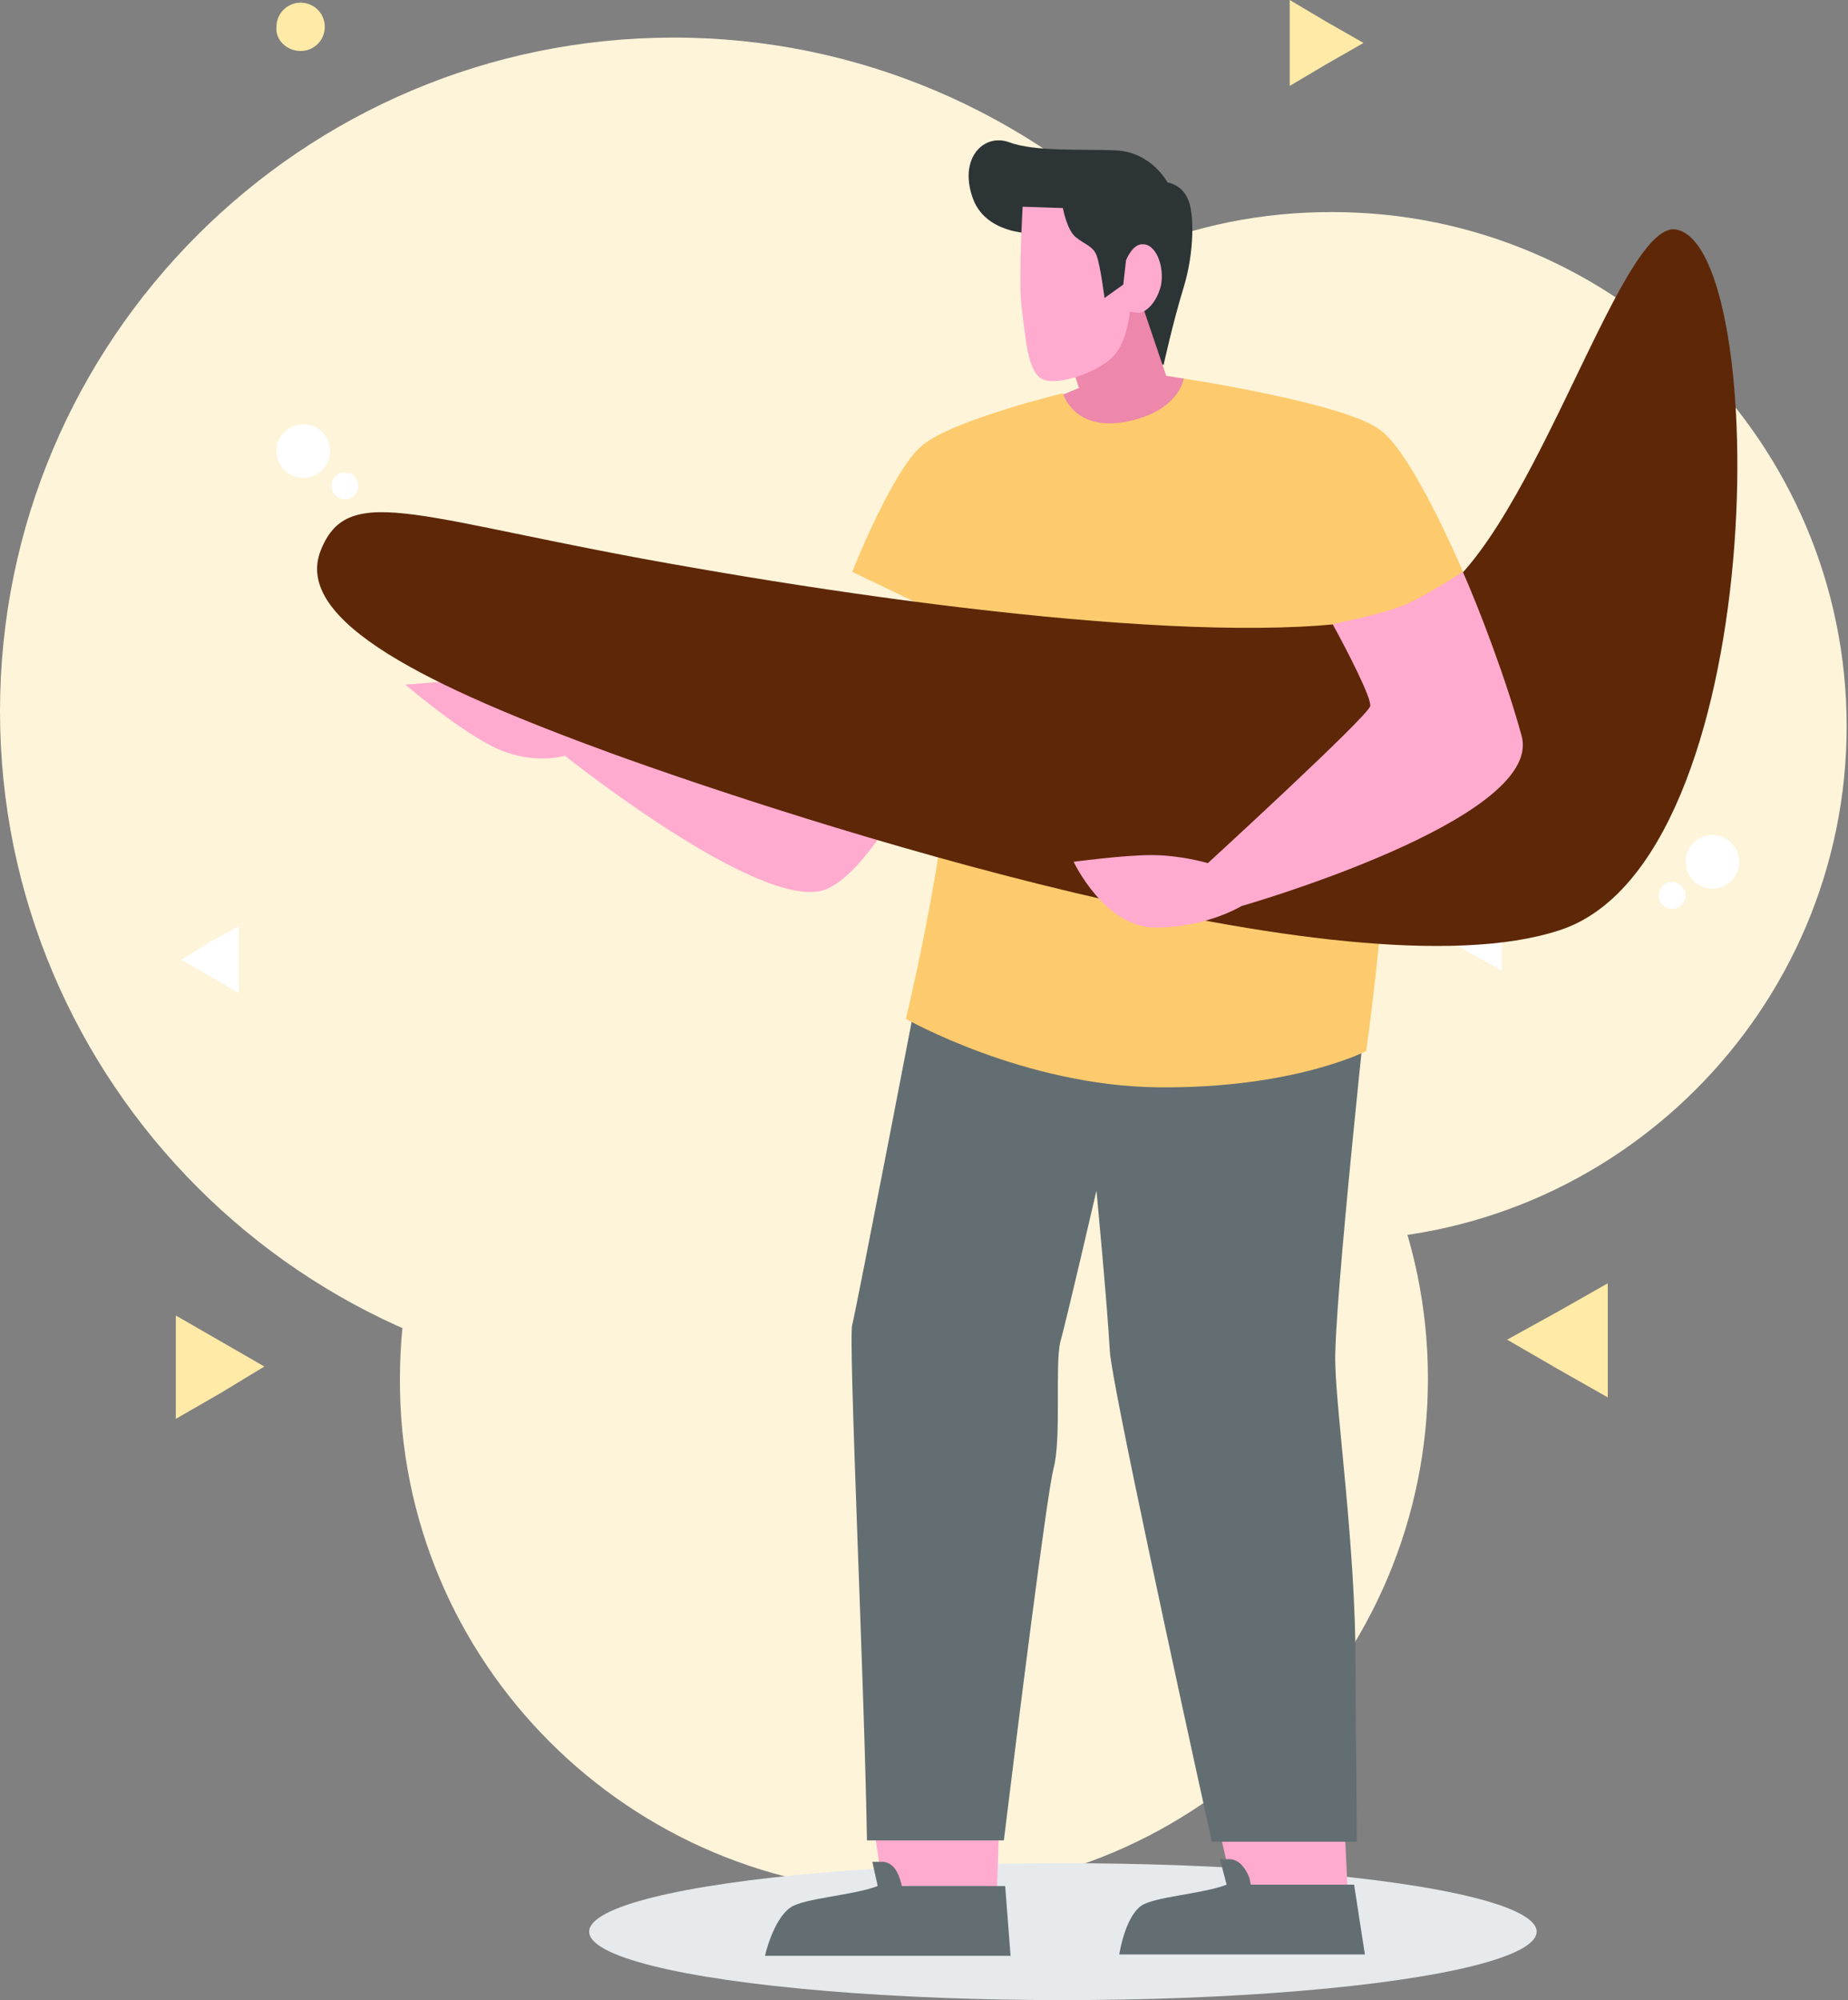 <?xml version="1.0" encoding="utf-8"?>
<!-- Generator: Adobe Illustrator 21.0.0, SVG Export Plug-In . SVG Version: 6.00 Build 0)  -->
<svg version="1.1" id="Layer_1" xmlns="http://www.w3.org/2000/svg" xmlns:xlink="http://www.w3.org/1999/xlink" x="0px" y="0px"
	 viewBox="0 0 137.7 149" style="enable-background:new 0 0 137.7 149;" xml:space="preserve">
<rect x="0" y="0" width="137.7" height="149" fill="#808080" stroke="none"/>
<style type="text/css">
	.st0{fill:#FDF4D9;}
	.st1{fill:#FFFFFF;}
	.st2{fill:#FFEAA7;}
	.st3{fill:#E6EAED;}
	.st4{fill:#2D3436;}
	.st5{fill:#ED87AB;}
	.st6{fill:#FFABCF;}
	.st7{fill:#636E72;}
	.st8{fill:#FDCB6E;}
	.st9{fill:#5E2708;}
</style>
<g>
	<path class="st0" d="M68.1,141c21.1,0,38.3-17.2,38.3-38.3S89.2,64.4,68.1,64.4s-38.3,17.2-38.3,38.3C29.7,123.8,46.9,141,68.1,141
		"/>
	<path class="st0" d="M50.2,103.2c27.6,0,50.2-22.5,50.2-50.2c0-27.6-22.5-50.2-50.2-50.2C22.5,2.8,0,25.3,0,53
		C0,80.6,22.5,103.2,50.2,103.2"/>
	<path class="st0" d="M99.3,92.4c21.1,0,38.3-17.2,38.3-38.3s-17.2-38.3-38.3-38.3C78.2,15.7,61,32.9,61,54
		C61,75.2,78.2,92.4,99.3,92.4"/>
	<path class="st1" d="M22.6,31.6L22.6,31.6c1.1,0,2,0.9,2,2s-0.9,2-2,2s-2-0.9-2-2S21.5,31.6,22.6,31.6 M25.7,35.2c0.6,0,1,0.5,1,1
		c0,0.6-0.5,1-1,1c-0.6,0-1-0.5-1-1C24.7,35.6,25.1,35.2,25.7,35.2z"/>
	<polygon class="st2" points="101.6,3.2 98.8,4.8 96.1,6.4 96.1,3.2 96.1,0 98.8,1.6 	"/>
	<polygon class="st2" points="119.8,95.6 119.8,99.8 119.8,104.1 116.1,102 112.3,99.8 116.1,97.7 	"/>
	<path class="st1" d="M127.6,62.2L127.6,62.2c-1.1,0-2,0.9-2,2c0,1.1,0.9,2,2,2s2-0.9,2-2S128.7,62.2,127.6,62.2 M124.6,65.7
		c-0.6,0-1,0.5-1,1c0,0.6,0.5,1,1,1c0.6,0,1-0.5,1-1S125.1,65.7,124.6,65.7z"/>
	<path class="st2" d="M22.4,3.8c1,0,1.8-0.8,1.8-1.8s-0.8-1.8-1.8-1.8S20.6,1,20.6,2C20.5,3,21.4,3.8,22.4,3.8"/>
	<polygon class="st2" points="19.7,101.8 16.4,103.8 13.1,105.7 13.1,101.8 13.1,98 16.4,99.9 	"/>
	<polygon class="st1" points="111.9,67.3 111.9,69.8 111.9,72.3 109.7,71.1 107.5,69.8 109.7,68.6 	"/>
	<polygon class="st1" points="17.8,69 17.8,71.5 17.8,74 15.6,72.7 13.5,71.5 15.6,70.2 	"/>
</g>
<ellipse class="st3" cx="79.2" cy="143.9" rx="35.3" ry="5.1"/>
<g>
	<path class="st1" d="M73.7,57.6L73.7,57.6c1.7,0,3.1,1.4,3.1,3.1c0,1.7-1.4,3.1-3.1,3.1s-3.1-1.4-3.1-3.1S72,57.6,73.7,57.6
		 M69.2,55.9c0.9,0,1.6,0.7,1.6,1.6c0,0.9-0.7,1.6-1.6,1.6s-1.6-0.7-1.6-1.6C67.6,56.6,68.3,55.9,69.2,55.9z"/>
	<path class="st4" d="M85,26l1.7,1.2c0,0,0.7-3.2,1.5-5.8s0.8-5.6,0.3-6.6C88,13.7,87,13.6,87,13.6s-1.2-2.3-3.9-2.4
		c-2.7-0.1-6,0.1-7.9-0.6c-1.9-0.7-3.8,1.2-2.7,4.2c1.1,3,5.3,2.6,5.3,2.6S78.6,24.4,85,26"/>
	<path class="st5" d="M77.2,31.2l2-1.8l1.2-0.5l-1.1-3.3l4.6-3.2H85l1.9,5.6l1.3,0.2l0.3,2.7c0,0-9.6,4-11,3.5
		C76.2,33.9,77.2,31.2,77.2,31.2"/>
	<polygon class="st6" points="68.8,133.2 74.5,134.1 74.3,140.5 65.9,141.4 64.9,134.7 	"/>
	<path class="st7" d="M67.2,140.5L67.2,140.5h7.7l0.4,5.2H57c0,0,0.6-2.7,1.9-3.6c1-0.7,4.7-0.9,6.5-1.6l-0.4-1.8h0.6
		C66.8,138.6,67.1,140.1,67.2,140.5"/>
	<polygon class="st6" points="94.3,133.2 100.1,134.1 100.4,140.5 91.8,140.5 90,132.5 	"/>
	<path class="st7" d="M102.2,71.3c0,0-2.9,26.6-2.7,30.4c0.1,3.8,1.5,13.7,1.5,22c0,4.3,0.1,9.4,0.1,13.5H90.3
		c-2.6-11.8-7.4-33.9-7.6-36.5c-0.2-3.6-1-12-1-12S79.5,98.2,79,100c-0.4,1.8,0.1,7.2-0.5,9.4c-0.5,2-2.6,18.7-3.7,27.7H64.6
		c-0.2-12-1.4-37.4-1.1-38.4c0.3-1.1,5.4-27.6,5.4-27.6L102.2,71.3z"/>
	<path class="st8" d="M87.3,39.5l13.8-1.4c0,0,3,7.1,2.6,18.5s-1.9,21.7-1.9,21.7s-5.4,2.8-15.5,2.7c-10-0.1-18.8-5.1-18.8-5.1
		s3.8-15.7,3.3-22.9C70.4,45.8,87.3,39.5,87.3,39.5"/>
	<path class="st8" d="M88.2,28.2c0,0-0.3,2.4-4.2,3.2c-4,0.8-4.8-2.1-4.8-2.1s-8.3,2-10.5,3.9c-2.2,1.8-5.2,9.4-5.2,9.4l12.3,5.9
		l28.5,5.8l5.1-10.8c0,0-4-9.7-6.6-11.5C100.1,30,88.2,28.2,88.2,28.2"/>
	<path class="st6" d="M73.3,47.7c0,0-7.1,17-11.9,18.6c-4.8,1.6-19.3-10-19.3-10s-2.3,0.7-5-0.5S30.2,51,30.2,51L73.3,47.7z"/>
	<path class="st9" d="M124.9,17.1c-4.3-0.8-11.1,24.5-19,28c-8.2,3.6-33.6,0.8-54.2-2.8C31.3,38.8,26,35.7,23.9,41
		s8.2,10.2,21.6,15.1C59,61,100.4,74.5,116.2,69.3C132,64.2,132,18.4,124.9,17.1"/>
	<path class="st6" d="M109,42.6c1.2,2.7,3.3,8.2,4.4,12.3c1.5,6.2-20.9,12.6-20.9,12.6s-2.6,1.6-6.4,1.6S80,64.2,80,64.2
		s3.7-0.5,5.8-0.5c2.2,0,4.2,0.6,4.2,0.6s11.9-10.9,12.1-11.7c0.1-0.6-1.7-4.1-2.8-6.1c0,0,3.8-0.8,5-1.3
		C105.6,44.8,109,42.6,109,42.6z"/>
	<path class="st7" d="M93.1,139.9l0.1,0.5h7.7l0.8,5.2H83.4c0,0,0.4-2.7,1.6-3.6c0.9-0.7,4.6-0.9,6.4-1.6l-0.5-1.9h0.8
		C92.5,138.6,92.9,139.4,93.1,139.9"/>
	<path class="st6" d="M83.9,19.4c0,0,0.5-1.3,1.3-1.2c0.9,0,1.6,1.6,1.3,3.1c-0.4,1.5-1.3,2-1.6,2c-0.4,0-0.7-0.1-0.7-0.1
		S84,25.4,83,26.5c-1.1,1.2-4,2.2-5.2,1.8c-1.3-0.4-1.4-3.5-1.7-5.6c-0.2-2.1,0.1-7.3,0.1-7.3l3,0.1c0,0,0.3,1.7,1,2.2
		c0.6,0.5,1.2,0.6,1.5,1.3c0.3,0.8,0.6,3.2,0.6,3.2l1.4-1L83.9,19.4z"/>
</g>
</svg>
